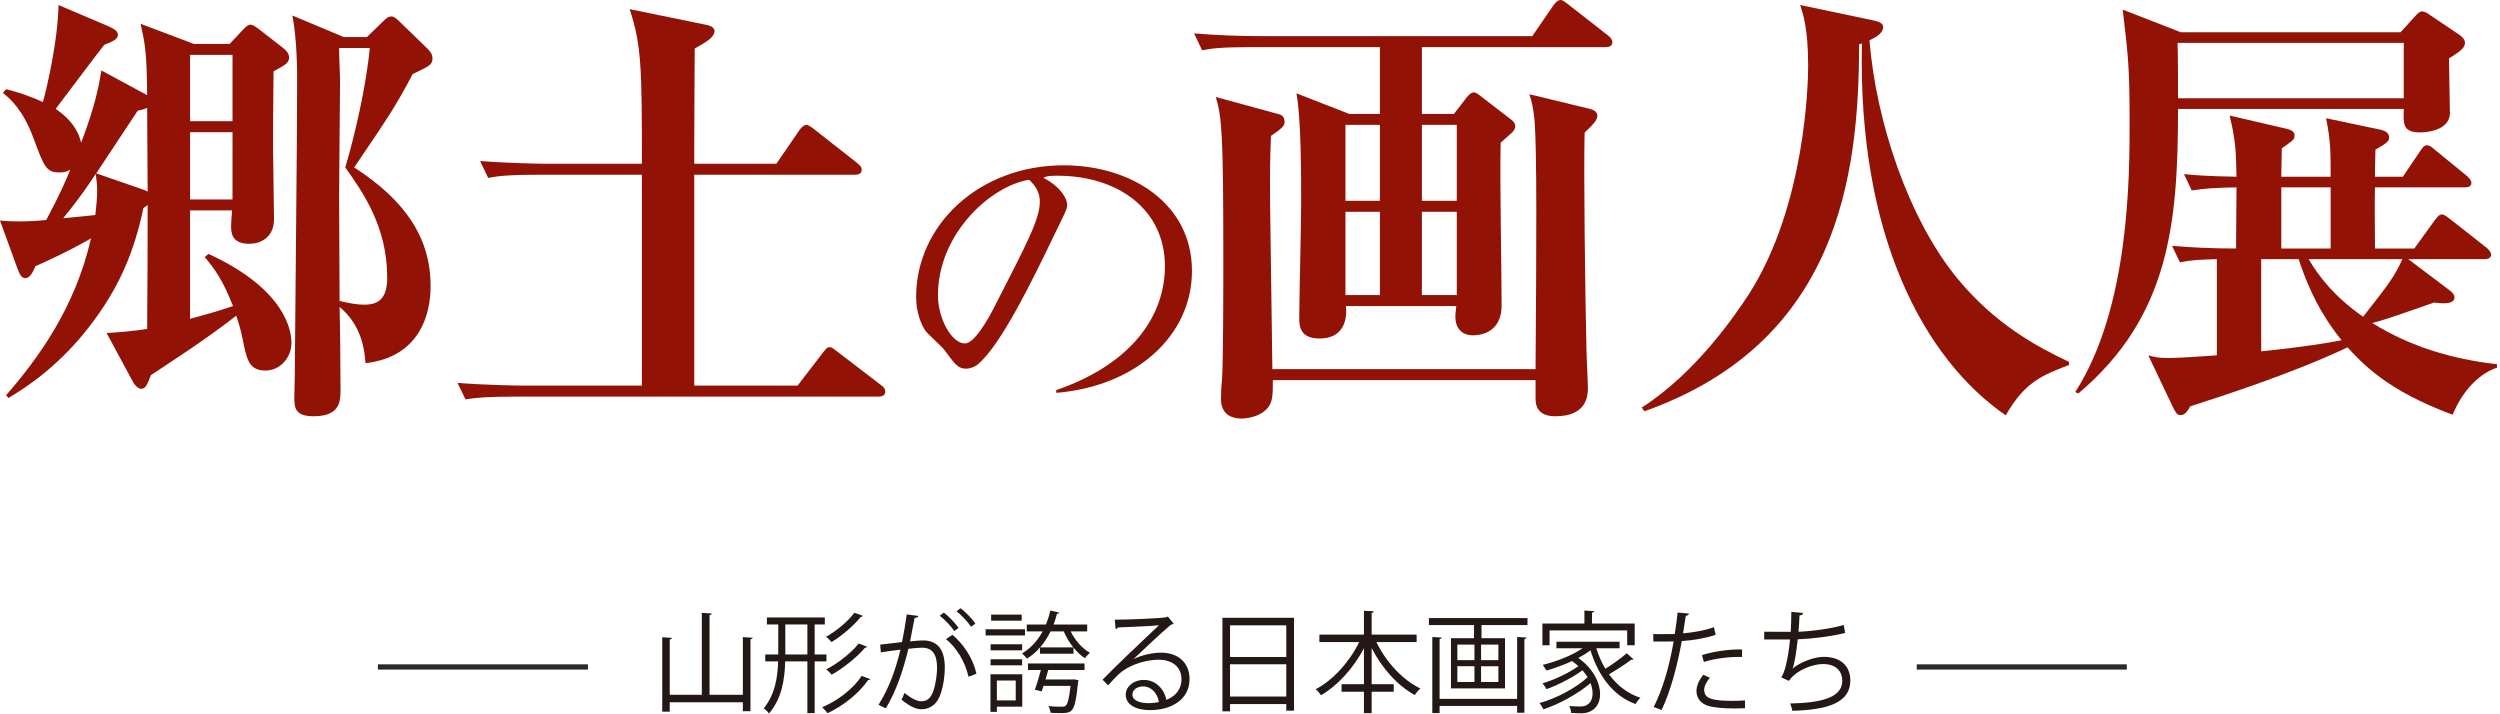 <?xml version="1.0" encoding="utf-8"?>
<!-- Generator: Adobe Illustrator 16.0.4, SVG Export Plug-In . SVG Version: 6.00 Build 0)  -->
<!DOCTYPE svg PUBLIC "-//W3C//DTD SVG 1.1//EN" "http://www.w3.org/Graphics/SVG/1.1/DTD/svg11.dtd">
<svg version="1.1" id="レイヤー_1" xmlns="http://www.w3.org/2000/svg" xmlns:xlink="http://www.w3.org/1999/xlink" x="0px"
	 y="0px" width="475.994px" height="136.003px" viewBox="0 0 475.994 136.003" enable-background="new 0 0 475.994 136.003"
	 xml:space="preserve">
<g>
	<path fill="#931206" d="M28.018,18.116c-0.09-8.274-0.359-9.581-1.258-13.587l10.148,3.832h6.824l2.693-2.874
		c0.449-0.436,0.809-0.784,1.258-0.784s0.898,0.349,1.527,0.784l4.488,3.483c0.809,0.61,1.348,1.22,1.348,2.003
		c0,1.045-0.898,1.48-2.963,2.613c-0.09,7.665-0.09,11.235-0.09,14.633c0,2.177,0.18,11.584,0.18,13.5
		c0,3.658-2.783,4.703-4.67,4.703c-3.412,0-3.502-2.09-3.502-3.397c0-0.348,0.09-2.003,0.18-2.961h-7.992v20.642
		c2.244-0.61,5.479-1.48,8.172-2.438c-1.887-4.878-3.592-7.229-5.389-9.32l0.719-0.609c14.816,6.793,15.805,14.807,15.805,16.897
		c0,2.874-2.154,5.313-4.939,5.313c-3.232,0-3.592-2.178-4.4-6.184c-0.18-1.133-0.807-3.136-1.166-4.269
		c-5.658,4.442-12.303,8.71-16.254,11.322c-0.719,1.83-0.988,2.613-1.887,2.613c-0.447,0-1.166-0.609-1.525-1.307l-5.029-9.319
		c3.053-0.174,5.658-0.435,7.723-0.784c0.09-12.89,0.09-14.719,0.09-23.603c-0.27,0.262-0.449,0.348-0.809,0.609
		c-1.705,8.1-4.4,14.545-9.248,21.165C11.674,69.59,4.67,73.945,1.617,75.774l-0.449-0.522c6.107-7.055,13.111-16.549,16.164-29.875
		c-0.539,0.349-4.49,2.613-10.596,5.313c-0.539,1.394-1.168,2.265-1.887,2.265c-0.809,0-1.078-0.697-1.525-1.829L0,41.98
		c1.527,0.175,2.965,0.175,3.771,0.175c1.617,0,3.234-0.087,5.029-0.262c2.516-4.703,3.771-7.577,4.58-9.581
		c-0.629,0.348-1.168,0.522-1.977,0.522c-2.604,0-2.963-0.958-5.027-6.532C4.4,20.99,2.066,18.9,0.539,17.681l0.629-0.696
		c2.426,0.609,4.49,1.306,7.004,2.438C9.07,16.2,11.047,7.403,11.137,0.958l9.428,4.006c1.168,0.523,1.887,0.958,1.887,1.655
		c0,0.784-0.809,1.22-2.605,1.916c-1.525,1.917-7.902,10.452-9.248,12.194c3.951,2.701,4.578,5.4,4.848,6.445
		c2.875-7.49,3.414-11.235,3.861-13.761L28.018,18.116z M12.033,41.545c0.809-0.087,4.85-0.436,6.107-0.61
		c0.18-1.394,0.359-3.223,0.359-4.703c0-1.394-0.18-2.09-0.27-3.136C17.152,34.751,15.445,37.365,12.033,41.545z M28.107,35.536
		c0-2.091-0.09-12.63-0.09-14.981c-0.629,0.262-0.988,0.349-1.795,0.522c-2.156,3.311-5.748,8.623-7.902,11.933l9.068,3.135
		c0.27,0.087,0.27,0.087,0.719,0.349V35.536z M36.189,10.452v12.628h8.082V10.452H36.189z M36.189,25.171v12.803h8.082V25.171
		H36.189z M69.863,7.055l3.143-3.049c0.539-0.521,0.898-0.87,1.527-0.87c0.539,0,1.078,0.522,1.617,1.045l5.027,4.877
		c0.719,0.697,1.168,1.219,1.168,2.09c0,1.219-0.719,1.48-3.771,2.961c-3.232,6.097-4.4,7.839-11.135,17.768
		c9.877,6.358,14.547,13.587,14.547,22.558c0,2.439-0.27,13.326-12.393,14.72c-0.18-2.178-0.539-7.055-4.938-10.713
		c0.09,2.178,0.18,13.239,0.18,15.678c0,2.177,0,5.138-5.119,5.138c-3.502,0-3.682-1.567-3.682-3.657c0-0.522,0.09-3.311,0.09-3.92
		c0.09-13.936,0.449-43.897,0.449-56.265c0-1.742,0-7.751-0.898-12.455l9.787,4.094H69.863z M64.566,9.145
		c0,1.916,0.18,5.226,0.18,5.923c0,3.484-0.18,18.813-0.18,21.948c0,6.184,0.09,14.197,0.09,20.293
		c2.334,0.523,3.412,0.697,4.758,0.697c2.605,0,4.311-1.132,4.311-5.139c0-9.667-4.58-16.2-7.992-20.99
		c1.707-5.574,4.041-15.677,4.67-22.732H64.566z"/>
	<path fill="#931206" d="M167.205,75.514H98.33c-5.479,0-7.453,0.174-9.699,0.522L87.104,72.9
		c5.479,0.436,11.854,0.522,12.842,0.522h22.27V33.271h-19.576c-5.477,0-7.453,0.174-9.697,0.61l-1.527-3.223
		c5.479,0.436,11.854,0.522,12.842,0.522h17.959c0-18.377-0.09-22.646-2.334-29.439l14.457,2.961
		c0.449,0.087,1.707,0.349,1.707,1.219c0,1.22-1.887,2.265-3.771,3.311c0,3.483-0.09,9.929-0.09,18.029v3.919h15.625l4.311-6.271
		c0.447-0.697,0.986-1.133,1.436-1.133c0.359,0,1.078,0.522,1.617,0.958l7.992,6.271c0.537,0.436,0.896,0.785,0.896,1.307
		c0,0.871-0.807,0.958-1.346,0.958h-30.531v40.152h19.666l4.758-6.185c0.629-0.783,0.809-1.132,1.348-1.132
		c0.449,0,0.809,0.349,1.617,0.958l8.08,6.185c0.539,0.348,0.898,0.783,0.898,1.307C168.551,75.426,167.742,75.514,167.205,75.514z"
		/>
	<path fill="#931206" d="M201.146,74.799l-0.064-0.513c14.119-4.863,20.717-13.886,20.717-23.614
		c0-10.814-8.973-17.214-20.453-17.214c-1.65,0-1.98,0.063-2.705,0.384c3.562,1.855,4.553,4.224,4.553,5.12
		c0,0.704-0.199,1.152-2.244,5.312c-4.223,8.767-10.424,21.63-14.91,25.214c-0.463,0.32-1.254,0.703-2.111,0.703
		c-1.518,0-2.111-0.832-4.092-3.519c-0.461-0.64-3.102-3.008-3.562-3.584c-0.727-1.024-1.848-3.328-1.848-6.527
		c0-13.76,12.008-25.087,28.107-25.087c12.799,0,24.412,7.231,24.412,20.095C226.945,63.983,216.256,73.519,201.146,74.799z
		 M195.936,34.226c-7.258,1.152-17.354,10.239-17.354,22.015c0,4.352,2.574,9.151,5.146,9.151c1.781,0,4.355-4.544,5.477-6.72
		c6.598-12.863,8.775-17.023,8.775-20.351C197.98,36.722,197.189,35.377,195.936,34.226z"/>
	<path fill="#931206" d="M305.656,8.971h-34.932v12.716h6.105l2.424-3.135c0.359-0.436,0.809-0.958,1.348-0.958
		c0.449,0,0.988,0.436,1.527,0.87l5.656,4.355c0.359,0.261,0.719,0.697,0.719,1.219c0,0.436-0.27,0.872-0.629,1.219
		c-0.359,0.349-1.615,1.394-2.154,1.916c-0.18,8.623,0.18,22.384,0.18,31.007c0,5.661-4.85,5.661-5.479,5.661
		c-1.975,0-3.322-1.219-3.322-3.571c0-0.436,0-0.522,0.18-2.002h-21.014c0.27,2.612-0.447,6.184-5.027,6.184
		c-3.861,0-3.861-2.526-3.861-4.094c0-3.049,0.359-18.116,0.359-21.601c0-5.4,0-16.287-0.898-20.99l10.057,3.919h5.838V8.971
		h-24.156c-6.285,0-7.992,0.262-9.697,0.61l-1.527-3.223c4.311,0.349,8.531,0.522,12.842,0.522h51.543l3.951-5.748
		C295.957,0.697,296.586,0,297.125,0c0.449,0,1.166,0.609,1.615,0.958l7.363,5.749c0.359,0.261,0.898,0.784,0.898,1.306
		C307.002,8.884,306.193,8.971,305.656,8.971z M301.705,25.258c-0.18,7.403,0.09,30.397,0.357,41.284c0,1.132,0.27,6.271,0.27,7.316
		c0,1.48-0.18,5.399-6.195,5.399c-2.873,0-3.771-1.479-3.771-3.309v-3.571h-50.018c0,2.787-0.09,3.136-0.27,3.919
		c-0.719,2.613-3.951,3.397-5.746,3.397c-1.348,0-3.861-0.437-3.861-3.745c0-1.308,0.09-2.875,0.18-3.397
		c0.268-3.135,0.268-18.987,0.268-23.255c0-23.69-0.268-27-1.436-30.833l12.123,3.311c0.719,0.174,0.986,0.871,0.986,1.48
		c0,0.871-0.986,1.48-2.604,2.613c-0.09,2.003-0.18,4.791-0.18,9.058c0,5.487,0.09,7.839,0.449,35.361h50.107
		c0.18-23.342,0.27-41.371-0.18-47.293c-0.27-2.701-0.539-3.572-0.988-5.052l11.494,2.787c0.449,0.087,1.438,0.436,1.438,1.307
		C304.129,22.906,303.41,23.603,301.705,25.258z M262.732,23.777h-6.557v14.458h6.557V23.777z M262.732,40.326h-6.557v15.852h6.557
		V40.326z M277.369,23.777h-6.645v14.458h6.645V23.777z M277.369,40.326h-6.645v15.852h6.645V40.326z"/>
	<path fill="#931206" d="M381.893,79.084c-15.535-10.713-28.195-34.142-27.387-70.811l-0.539,0.175
		c0,25.258-4.131,56.788-40.859,69.852l-0.539-0.696c10.238-6.532,17.691-17.419,20.475-21.688
		c10.775-16.896,11.225-40.413,11.225-43.287c0-7.316-0.988-10.016-1.525-11.671l14.098,2.961c0.719,0.174,1.705,0.435,1.705,1.219
		c0,1.394-1.885,2.178-2.604,2.526c1.258,15.59,7.453,33.967,16.613,45.203c7.184,8.797,15.266,13.152,21.371,16.026v0.609
		C388.898,71.419,385.484,72.726,381.893,79.084z"/>
	<path fill="#931206" d="M466.285,11.117c0,1.435,0.174,9.704,0.174,10.548c-0.174,3.29-4.699,3.544-5.656,3.544
		c-3.305,0-3.219-1.52-3.131-4.472h-42.982c0,21.601-1.564,39.49-18.967,54.172l-0.609-0.253
		c10.355-16.032,10.355-41.178,10.355-51.219c0-10.801-0.262-12.657-1.307-21.602l11.051,4.303h41.85l2.609-2.868
		c0.783-0.929,1.131-1.098,1.48-1.098c0.521,0,1.043,0.337,1.738,0.844l5.395,3.628c0.436,0.337,1.045,0.844,1.045,1.519
		C469.33,9.092,468.459,9.768,466.285,11.117z M466.98,78.96c-12.441-4.557-17.227-9.789-20.012-12.826
		c-10.875,5.147-24.709,9.535-29.93,11.223c-0.609,1.013-1.043,1.688-1.914,1.688c-0.609,0-0.957-0.59-1.479-1.688l-4.611-9.703
		c1.219,0.337,1.826,0.505,3.916,0.505c2.262,0,6.699-0.337,9.135-0.505V49.342c-3.219,0.084-4.785,0.169-7.047,0.591l-1.48-3.122
		c4.09,0.338,8.092,0.506,12.182,0.506c0-1.856,0.086-9.957,0.086-11.645c-4.002,0.084-5.828,0.169-8.525,0.591l-1.479-3.122
		c1.391,0.169,4.436,0.422,10.004,0.506c-0.086-4.894-0.174-6.919-1.305-11.644l10.527,2.447c1.566,0.337,1.828,0.759,1.828,1.35
		c0,0.759-0.262,0.928-2.436,2.447c0,2.7-0.088,3.375-0.088,5.4h9.396c0-4.894,0-6.834-0.869-11.138l10.006,2.109
		c1.391,0.253,2,0.76,2,1.52c0,0.843-0.609,1.181-2.609,2.362c-0.088,3.881-0.088,4.304-0.088,5.147h5.309l3.305-4.894
		c0.35-0.506,0.697-1.097,1.307-1.097c0.521,0,0.957,0.422,1.564,0.928l6.004,4.895c0.436,0.422,0.871,0.844,0.871,1.35
		c0,0.76-0.783,0.844-1.307,0.844h-17.053c-0.086,1.856,0,10.041,0,11.645h7.482l3.916-5.4c0.26-0.337,0.783-1.097,1.305-1.097
		c0.436,0,0.783,0.254,1.652,0.928l6.875,5.401c0.348,0.337,0.869,0.759,0.869,1.35c0,0.759-0.783,0.844-1.393,0.844h-14.355
		l7.83,5.907c0.35,0.253,0.957,0.759,0.957,1.35c0,1.435-2.348,1.182-3.914,1.013c-9.137,3.207-10.354,3.544-11.746,3.881
		c7.135,4.472,15.312,6.919,23.752,7.847v0.676C472.463,70.943,469.068,73.897,466.98,78.96z M457.672,8.164h-43.068
		c0.086,1.519,0.086,8.944,0.086,10.547h42.982V8.164z M437.66,49.342h-7.135v17.551c8.266-0.844,12.615-1.603,15.312-2.109
		C443.924,62.421,440.357,57.696,437.66,49.342z M443.75,35.672h-9.396v11.645h9.396V35.672z M439.574,49.342
		c1.74,3.038,4.785,7.088,10.354,10.97c5.221-6.666,5.916-7.594,7.482-10.97H439.574z"/>
</g>
<g>
	<path fill="#231815" d="M141.437,121.306l1.869,0.126c-0.021,0.147-0.147,0.252-0.42,0.294v13.689h-1.449v-1.701h-13.92v1.785
		h-1.428v-14.172l1.848,0.125c-0.021,0.147-0.126,0.252-0.42,0.295v10.539h6.109v-15.6l1.89,0.126
		c-0.021,0.147-0.146,0.252-0.42,0.294v15.18h6.341V121.306z"/>
	<path fill="#231815" d="M157.355,125.925h-2.246v9.848h-1.386v-9.848h-4.221c-0.104,3.527-0.65,7.055-3.086,9.932
		c-0.21-0.315-0.693-0.799-1.008-0.987c2.142-2.624,2.646-5.795,2.75-8.944h-2.456v-1.322h2.478v-5.711h-2.163v-1.323h11.023v1.323
		h-1.932v5.711h2.246V125.925z M149.524,124.603h4.199v-5.711h-4.199V124.603z M165.691,129.306c-0.063,0.125-0.21,0.188-0.42,0.188
		c-1.659,2.436-4.619,4.851-7.706,6.299c-0.252-0.336-0.672-0.819-1.028-1.134c2.96-1.238,5.941-3.527,7.517-5.963L165.691,129.306z
		 M164.306,117.253c-0.084,0.147-0.231,0.21-0.399,0.189c-1.322,1.658-3.59,3.59-5.585,4.809c-0.252-0.315-0.672-0.735-1.05-1.008
		c1.911-1.051,4.157-2.897,5.396-4.578L164.306,117.253z M165.082,123.132c-0.062,0.126-0.21,0.21-0.398,0.21
		c-1.512,1.785-4.073,3.843-6.341,5.123c-0.231-0.314-0.672-0.734-1.029-1.007c2.163-1.135,4.745-3.107,6.173-4.935L165.082,123.132
		z"/>
	<path fill="#231815" d="M174.828,117.274c-0.042,0.252-0.294,0.356-0.692,0.378c-0.231,1.176-0.609,3.212-0.861,4.472
		c0.945-0.104,1.806-0.188,2.331-0.188c3.191-0.042,4.283,2.079,4.283,5.228c0,1.575-0.294,3.443-0.714,4.703
		c-0.651,2.142-1.995,3.171-3.737,3.171c-0.861,0-1.995-0.356-3.801-1.826c0.231-0.378,0.399-0.841,0.567-1.281
		c1.68,1.302,2.562,1.596,3.212,1.596c1.197,0,1.911-0.756,2.331-2.1c0.44-1.302,0.672-3.233,0.672-4.304
		c-0.021-2.394-0.798-3.822-2.897-3.801c-0.63,0-1.491,0.084-2.562,0.21c-1.05,4.283-2.289,7.958-4.305,11.338l-1.386-0.672
		c2.037-3.255,3.191-6.509,4.179-10.498c-1.071,0.126-2.604,0.315-3.737,0.504l-0.126-1.47c1.028-0.126,2.75-0.314,4.157-0.482
		c0.314-1.533,0.65-3.423,0.902-5.271L174.828,117.274z M179.699,116.624c1.008,0.776,2.205,2.036,2.813,2.939l-0.818,0.588
		c-0.588-0.903-1.848-2.227-2.771-2.919L179.699,116.624z M184.402,128.844c-0.692-3.024-2.352-5.564-4.283-7.16l1.218-0.819
		c2.079,1.743,3.885,4.367,4.577,7.412L184.402,128.844z M182.87,115.805c1.028,0.756,2.226,2.016,2.834,2.919l-0.818,0.608
		c-0.588-0.902-1.848-2.247-2.771-2.939L182.87,115.805z"/>
	<path fill="#231815" d="M195.156,119.815v1.176h-7.495v-1.176H195.156z M194.632,128.381v6.173h-4.829v0.987h-1.218v-7.16H194.632z
		 M194.61,123.825h-6.005v-1.154h6.005V123.825z M194.61,126.681h-6.005v-1.154h6.005V126.681z M194.526,117.022v1.155h-5.815
		v-1.155H194.526z M193.393,129.578h-3.59v3.779h3.59V129.578z M206.998,120.214h-3.149c0.84,1.701,2.205,3.275,3.675,4.073
		c-0.294,0.231-0.735,0.714-0.945,1.05c-0.776-0.504-1.512-1.197-2.184-2.037v1.176h-6.383v-1.196
		c-0.734,0.84-1.554,1.554-2.478,2.12c-0.21-0.293-0.65-0.734-0.944-0.986c1.616-0.945,2.939-2.394,3.926-4.199h-3.023v-1.302h3.653
		c0.336-0.84,0.63-1.722,0.84-2.666l1.701,0.398c-0.042,0.147-0.189,0.21-0.441,0.21c-0.188,0.714-0.398,1.407-0.65,2.058h6.403
		V120.214z M195.724,127.562v-1.239h10.771v1.239h-6.907l-0.525,1.806h5.165l0.315-0.021l0.798,0.168
		c0,0.127-0.042,0.273-0.084,0.399c-0.336,3.423-0.672,4.787-1.239,5.354c-0.504,0.482-1.134,0.504-2.12,0.504
		c-0.525,0-1.197-0.021-1.869-0.063c-0.042-0.398-0.21-0.924-0.42-1.28c1.092,0.125,2.163,0.125,2.541,0.125
		s0.566-0.021,0.756-0.188c0.378-0.336,0.65-1.364,0.924-3.779h-5.145l-0.356,1.05l-1.302-0.314
		c0.378-1.008,0.818-2.478,1.154-3.759H195.724z M200.027,120.214c-0.566,1.134-1.218,2.163-1.994,3.044h6.319
		c-0.714-0.902-1.364-1.974-1.826-3.044H200.027z"/>
	<path fill="#231815" d="M215.842,125.483c1.386-0.713,3.548-1.217,5.207-1.217c3.338,0,5.438,1.952,5.438,5.039
		c0,3.8-3.338,5.899-7.559,5.899c-2.729,0-4.598-1.092-4.598-2.939c0-1.554,1.532-2.813,3.443-2.813c2.372,0,3.968,1.89,4.283,3.801
		c1.68-0.631,2.897-1.974,2.897-3.927c0-2.268-1.68-3.716-4.325-3.716c-3.149,0-6.236,1.406-7.622,2.75
		c-0.63,0.588-1.448,1.47-2.016,2.121l-1.07-1.071c1.89-1.974,7.895-7.706,10.75-10.372c-1.218,0.168-5.417,0.336-7.811,0.42
		c-0.063,0.146-0.273,0.273-0.441,0.314l-0.168-1.784c2.835-0.021,8.252-0.231,9.784-0.462l0.315-0.146l1.112,1.364
		c-0.104,0.084-0.294,0.168-0.504,0.188c-1.49,1.219-5.479,4.955-7.117,6.53V125.483z M218.739,133.882
		c0.63,0,1.364-0.084,1.91-0.21c-0.23-1.616-1.428-2.981-2.981-2.981c-1.092,0-2.058,0.589-2.058,1.555
		C215.61,133.525,217.354,133.882,218.739,133.882z"/>
	<path fill="#231815" d="M232.747,117.631h13.627v17.68h-1.47v-1.261h-10.708v1.387h-1.449V117.631z M244.904,119.06h-10.708v6.025
		h10.708V119.06z M234.196,132.622h10.708v-6.151h-10.708V132.622z"/>
	<path fill="#231815" d="M269.726,122.251h-7.664c1.806,3.736,4.955,7.201,8.378,8.839c-0.357,0.294-0.819,0.84-1.071,1.239
		c-3.296-1.785-6.277-5.145-8.209-8.945v6.887h4.199v1.428h-4.199v4.074h-1.47v-4.074h-4.263v-1.428h4.263v-6.844
		c-1.995,3.8-4.997,7.096-8.168,8.943c-0.252-0.356-0.692-0.881-1.008-1.154c3.297-1.701,6.446-5.229,8.272-8.965h-7.579v-1.428
		h8.482v-4.535l1.89,0.104c-0.021,0.147-0.126,0.252-0.42,0.294v4.137h8.566V122.251z"/>
	<path fill="#231815" d="M272.06,117.673h18.771v1.344h-8.755v2.499h4.472v9.554h-10.288v-9.554h4.389v-2.499h-8.588V117.673z
		 M288.856,133.063v-11.779l1.785,0.105c-0.021,0.146-0.126,0.252-0.399,0.294v14.025h-1.386v-1.302h-14.76v1.365h-1.386v-14.488
		l1.784,0.105c-0.021,0.146-0.126,0.252-0.398,0.294v11.38H288.856z M277.477,122.733v2.961h3.255v-2.961H277.477z M277.477,126.849
		v3.002h3.255v-3.002H277.477z M285.287,125.694v-2.961h-3.296v2.961H285.287z M285.287,129.851v-3.002h-3.296v3.002H285.287z"/>
	<path fill="#231815" d="M303.936,123.427c0.42,1.386,1.008,2.708,1.722,3.904c1.386-0.86,3.023-2.036,4.073-2.96l1.281,1.155
		c-0.084,0.084-0.273,0.104-0.441,0.084c-1.07,0.84-2.813,1.952-4.22,2.771c1.512,2.079,3.506,3.675,5.983,4.473
		c-0.314,0.273-0.714,0.818-0.944,1.196c-4.305-1.574-7.076-5.438-8.566-10.225c-0.672,0.504-1.47,1.008-2.31,1.449
		c2.897,2.078,4.136,4.766,4.136,6.887c0,2.268-1.428,3.652-3.611,3.652c-0.524,0-1.196-0.021-1.89-0.062
		c-0.021-0.356-0.146-0.945-0.378-1.322c0.777,0.062,1.512,0.084,1.974,0.084c0.609,0,1.113-0.043,1.554-0.399
		c0.588-0.378,0.924-1.155,0.924-2.12c0-0.588-0.126-1.239-0.398-1.932c-2.31,1.994-5.921,3.988-8.966,4.996
		c-0.168-0.356-0.462-0.881-0.756-1.196c3.191-0.86,7.055-2.919,9.176-4.934c-0.273-0.441-0.609-0.882-0.987-1.302
		c-1.806,1.344-4.64,2.792-6.845,3.59c-0.168-0.336-0.482-0.818-0.756-1.113c2.226-0.65,5.123-2.016,6.824-3.274
		c-0.357-0.315-0.756-0.651-1.197-0.966c-1.574,0.734-3.275,1.344-4.871,1.805c-0.168-0.272-0.504-0.818-0.714-1.07
		c2.583-0.65,5.522-1.764,7.58-3.17h-4.977v-1.239h12.031v1.239H303.936z M295.033,120.024v2.835h-1.364v-4.136h7.999v-2.478
		l1.869,0.126c-0.021,0.146-0.147,0.252-0.42,0.272v2.079h8.125v4.136h-1.428v-2.835H295.033z"/>
	<path fill="#231815" d="M326.657,120.864c-1.784,0.631-4.157,1.029-6.445,1.197c-0.882,4.809-2.163,9.596-3.843,13.123
		l-1.512-0.567c1.722-3.38,2.981-7.727,3.801-12.493c-0.42,0.021-3.233,0.043-3.863,0.021l-0.021-1.428
		c0.336,0.021,0.777,0.021,1.26,0.021c0.189,0,2.289,0,2.835-0.021c0.21-1.344,0.42-2.813,0.546-4.094l2.162,0.209
		c-0.021,0.231-0.314,0.399-0.608,0.42c-0.126,0.925-0.336,2.059-0.525,3.339c2.058-0.188,4.137-0.546,5.879-1.176L326.657,120.864z
		 M332.242,134.849c-0.63,0.021-1.28,0.041-1.932,0.041c-1.974,0-3.842-0.146-4.976-0.461c-1.491-0.421-2.352-1.512-2.331-2.898
		c0.021-0.924,0.42-1.973,1.302-3.044l1.26,0.546c-0.734,0.861-1.092,1.68-1.092,2.331c0,1.658,1.596,2.078,5.417,2.078
		c0.777,0,1.575-0.021,2.352-0.084V134.849z M324.054,124.729c2.163-0.693,5.145-1.134,7.622-1.071v1.428
		c-2.373-0.062-5.123,0.273-7.265,0.945L324.054,124.729z"/>
	<path fill="#231815" d="M351.311,120.508c-2.729,0.692-6.529,1.134-9.028,1.218c-0.272,2.625-0.65,4.787-0.986,5.564
		c1.638-1.323,4.178-2.227,5.963-2.227c3.128,0,5.039,1.681,5.039,4.515c0,4.178-4.221,5.585-11.044,5.753
		c-0.084-0.398-0.231-1.029-0.42-1.386c6.025-0.126,9.931-1.155,9.931-4.325c0-1.89-1.26-3.191-3.695-3.191
		c-1.868,0-5.081,1.134-6.467,3.213l-1.47-0.693c0.672-0.756,1.365-3.758,1.68-7.201h-4.913v-1.47
		c0.882,0.021,3.465,0.021,5.039,0.021c0.084-1.197,0.126-2.541,0.126-3.801l2.226,0.211c-0.042,0.356-0.294,0.42-0.672,0.461
		c-0.042,1.051-0.104,2.121-0.188,3.108c2.226-0.063,6.089-0.546,8.608-1.281L351.311,120.508z"/>
</g>
<line fill="none" stroke="#2D2829" x1="111.947" y1="126.987" x2="71.947" y2="126.987"/>
<line fill="none" stroke="#2D2829" x1="404.947" y1="126.987" x2="364.947" y2="126.987"/>
</svg>
